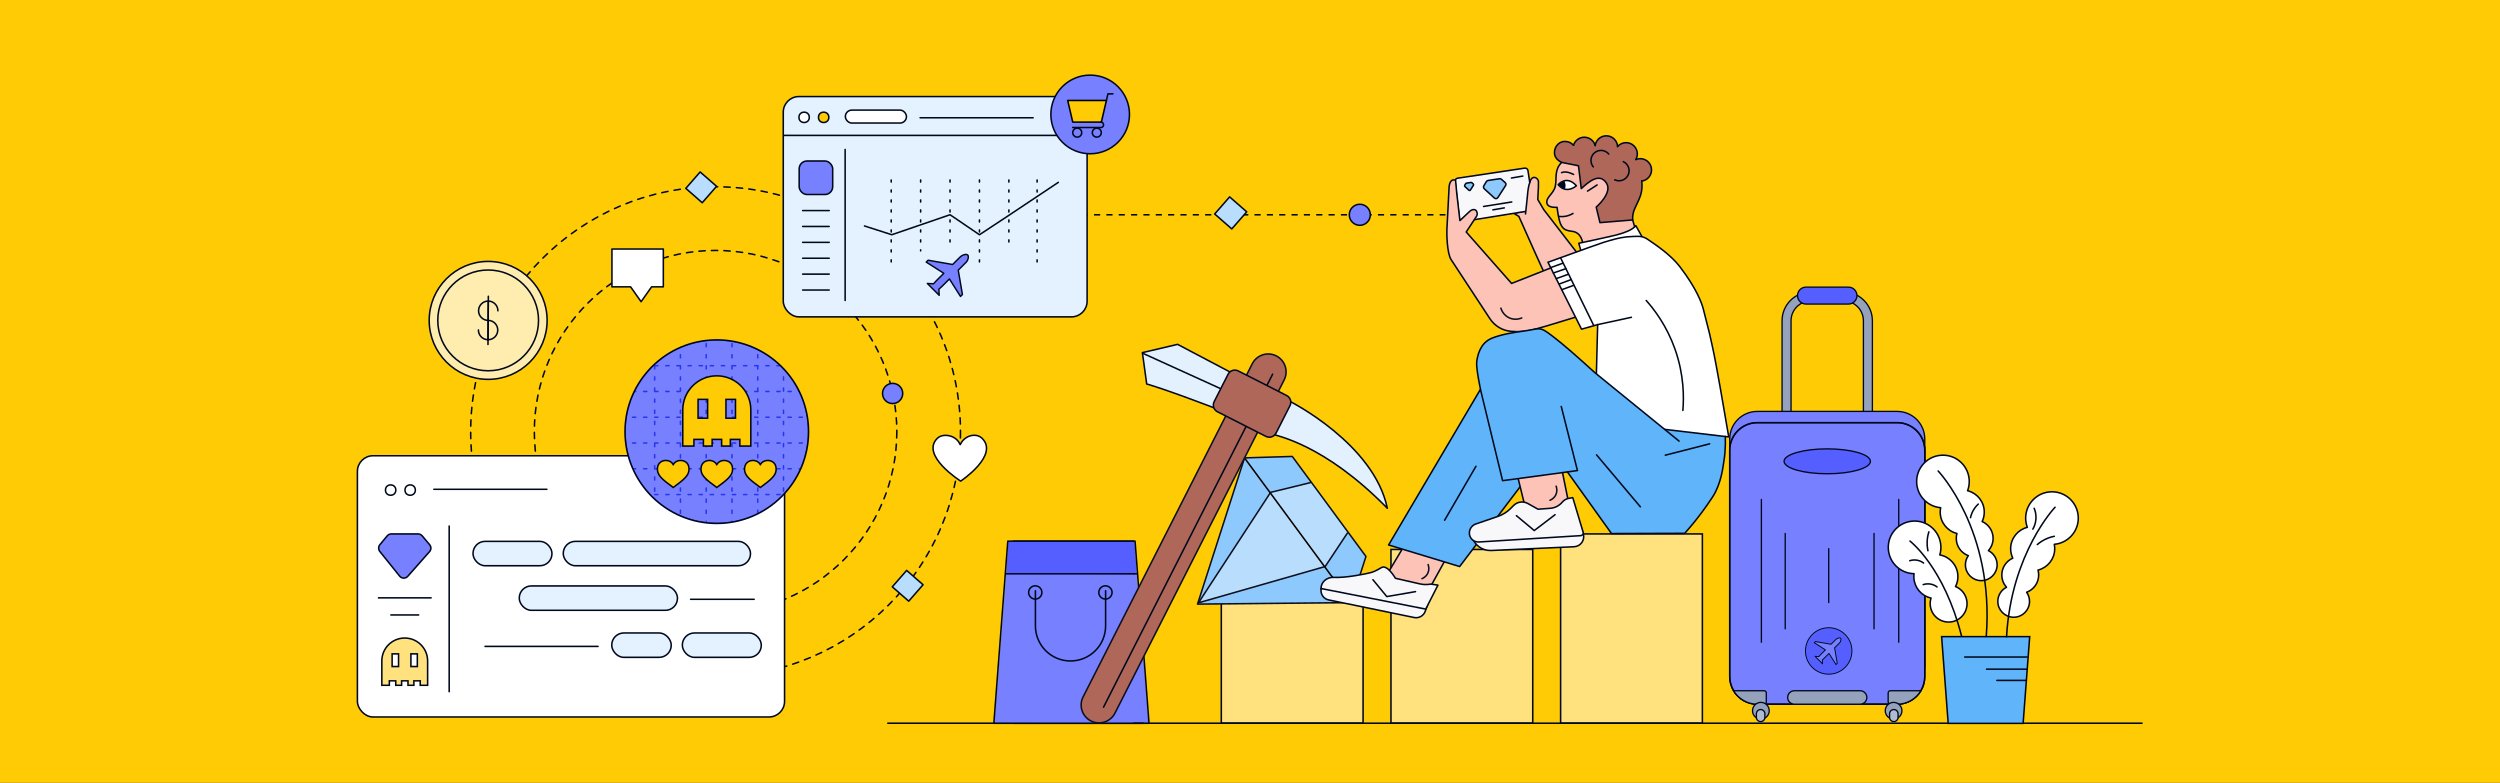 <?xml version="1.0" encoding="UTF-8"?>
<svg xmlns="http://www.w3.org/2000/svg" xmlns:xlink="http://www.w3.org/1999/xlink" id="Layer_1" viewBox="0 0 1600 501">
  <rect x="0" y="0" width="1600" height="501" fill="#333333" stroke="none"/>
  <defs>
    <style>.cls-1,.cls-2,.cls-3,.cls-4,.cls-5,.cls-6,.cls-7,.cls-8,.cls-9,.cls-10,.cls-11,.cls-12,.cls-13,.cls-14,.cls-15,.cls-16,.cls-17,.cls-18,.cls-19,.cls-20,.cls-21,.cls-22,.cls-23,.cls-24,.cls-25,.cls-26{stroke-linecap:round;}.cls-1,.cls-2,.cls-3,.cls-4,.cls-5,.cls-6,.cls-7,.cls-8,.cls-9,.cls-10,.cls-11,.cls-12,.cls-13,.cls-14,.cls-15,.cls-16,.cls-17,.cls-18,.cls-19,.cls-20,.cls-21,.cls-22,.cls-24,.cls-25,.cls-26{stroke-linejoin:round;}.cls-1,.cls-3,.cls-4,.cls-8,.cls-9,.cls-10,.cls-11,.cls-13,.cls-14,.cls-15,.cls-16,.cls-18,.cls-20,.cls-21,.cls-27,.cls-22,.cls-23,.cls-28,.cls-29,.cls-30,.cls-31,.cls-32,.cls-33,.cls-34,.cls-35,.cls-36,.cls-37,.cls-24,.cls-38,.cls-26{stroke:#00081c;}.cls-1,.cls-20,.cls-22,.cls-35,.cls-39,.cls-40{fill:#7780ff;}.cls-2{fill:#5fb5fb;stroke:#060000;}.cls-3,.cls-34,.cls-41{fill:#5fb4fa;}.cls-4,.cls-5{fill:#b9ddfc;}.cls-5,.cls-6,.cls-7,.cls-17{stroke:#0c0f1d;}.cls-6,.cls-32{fill:#8dc9fc;}.cls-7,.cls-31,.cls-42{fill:#af6759;}.cls-8{fill:#e2f1fd;}.cls-9,.cls-43{fill:#fcc3b6;}.cls-10{fill:#e5f4e9;}.cls-11,.cls-12,.cls-29,.cls-44{fill:#ffcb05;}.cls-12{stroke:#000;}.cls-13,.cls-45{fill:#fff;}.cls-14{fill:#ffecaf;}.cls-15,.cls-30{fill:#e3f2fe;}.cls-16{fill:#0045a8;}.cls-17,.cls-18,.cls-19,.cls-46,.cls-23,.cls-36,.cls-37,.cls-24,.cls-38,.cls-25,.cls-26{fill:none;}.cls-19{stroke:#00091c;}.cls-20,.cls-27{stroke-width:.61px;}.cls-47{clip-path:url(#clippath);}.cls-46,.cls-41,.cls-40,.cls-48,.cls-49,.cls-42,.cls-50,.cls-51,.cls-52,.cls-44,.cls-45,.cls-43,.cls-53,.cls-54{stroke-width:0px;}.cls-21{fill:#f8f8fa;}.cls-27,.cls-23,.cls-28,.cls-29,.cls-30,.cls-31,.cls-32,.cls-33,.cls-34,.cls-35,.cls-39,.cls-36,.cls-37,.cls-38{stroke-miterlimit:10;}.cls-27,.cls-48{fill:#555fff;}.cls-22{stroke-width:.95px;}.cls-23,.cls-37{stroke-width:.86px;}.cls-55{clip-path:url(#clippath-1);}.cls-28{fill:#ffe17d;}.cls-33{fill:#9f1cba;}.cls-39,.cls-25{stroke:#2a35ee;}.cls-24{stroke-dasharray:0 0 4 4;}.cls-38{stroke-dasharray:0 0 3.95 3.95;}.cls-25{stroke-dasharray:0 0 2 5.11;}.cls-26{stroke-dasharray:0 0 1.28 5.11;}.cls-49{fill:#95a2bc;}.cls-50{fill:#b1bcd3;}.cls-51{fill:#ff760d;}.cls-52{fill:#ff9000;}.cls-53{fill:#f5f5f5;}.cls-54{fill:#00091c;}</style>
    <clipPath id="clippath">
      <path class="cls-46" d="M1115.96-349.83c0,27.75-12.14,52.65-31.39,69.7-.02.02-.03.04-.04.04-3.78,3.36-7.84,6.39-12.13,9.1-6.35,3.99-13.22,7.25-20.49,9.63-9.14,3-18.89,4.62-29.03,4.62s-20.81-1.77-30.3-5.05c-.08-.02-.15-.04-.23-.08-.75-.25-1.5-.52-2.24-.81-8.87-3.33-17.09-7.98-24.43-13.71-21.84-17.03-35.88-43.59-35.88-73.43,0-51.41,41.67-93.09,93.08-93.09s93.08,41.68,93.08,93.09Z"></path>
    </clipPath>
    <clipPath id="clippath-1">
      <circle class="cls-46" cx="458.74" cy="276.26" r="58.74"></circle>
    </clipPath>
  </defs>
  <g class="cls-47">
    <path class="cls-51" d="M1058.56-11.02l-29.53.37.18,23.33h66.18s-.47-1.39-.47-1.39l-15.27-7.03-11.85-6.66-5.18-3.98-4.07-4.63Z"></path>
    <path class="cls-52" d="M1095.8,12.62l2.36,2.36,1.43,2.63.27,4.59-71.14-.28.27-9.04,66.81-.27Z"></path>
    <path class="cls-18" d="M1028.86-10.62V22.21s71.32,0,71.32,0c0,0,.87-5.15-4.11-9.86-2.1-1.99-5.74-3.59-10.12-5.29-14.48-5.66-25.53-14.28-27.33-17.96"></path>
    <path class="cls-18" d="M1096.15,12.73h-67.34"></path>
    <path class="cls-18" d="M1075.09,12.66l.08-10.48"></path>
    <path class="cls-18" d="M1044.82,12.66l-15.72-14.87"></path>
    <path class="cls-18" d="M1069.7-1.06l-4.39,6.62"></path>
    <path class="cls-18" d="M1064.31-4.83l-4.7,6.47"></path>
    <rect class="cls-46" x="948.97" y="-415.9" width="151.8" height="438.11"></rect>
  </g>
  <rect class="cls-44" x="-4.58" y="-4.42" width="1609.16" height="509.85"></rect>
  <line class="cls-33" x1="567.82" y1="462.86" x2="1371.26" y2="462.86"></line>
  <rect class="cls-28" x="998.79" y="341.71" width="90.73" height="120.98"></rect>
  <rect class="cls-28" x="890.22" y="351.65" width="90.73" height="111.04"></rect>
  <rect class="cls-28" x="781.64" y="385.45" width="90.73" height="77.24"></rect>
  <path class="cls-6" d="M864.69,385.68l-98.27.95,30.07-93.58,30.58-.92,47.14,64.01-9.52,29.54Z"></path>
  <path class="cls-5" d="M838.6,308.89l-25.41,6.21-46.18,70.7,81.12-23.24,14.17-21.35"></path>
  <path class="cls-2" d="M797.03,293.81l67.34,91.41"></path>
  <path class="cls-9" d="M977.91,128.15l.78-9.14c.81-8.55,6.15-5.12,5.9-2.6v3.24l-.41,8.03,3.85,6.53,30.82,39.96-20.31,16.58-8.89-13.65c-1.68-2.54-13.35-29.33-17.6-38.64l-3.64-2.16c2.43-.1,1.96-.1,7.64-1.27l1.87-6.89Z"></path>
  <path class="cls-21" d="M979.83,134.73l-43.67,7.06c-1.03.15-1.99-.55-2.14-1.58l-2.73-24.03c-.15-1.03.55-1.99,1.58-2.14l42.89-6.43c1.03-.15,1.99.55,2.14,1.58l3.51,23.4c.15,1.03-.55,1.99-1.58,2.14Z"></path>
  <path class="cls-21" d="M845.46,376.65l-.02,1.23c-.04,2.93,2,5.47,4.87,6.06l54.77,11.27c3.02.62,6.04-1.08,7.07-3.99l2.19-6.19-48-10.21-20.88,1.82Z"></path>
  <polygon class="cls-9" points="913.86 323.84 887.23 368.47 913.05 379.99 939.09 332.79 913.86 323.84"></polygon>
  <polygon class="cls-3" points="888.7 348.78 950.43 244.18 990.57 288.21 934.17 362.59 888.7 348.78"></polygon>
  <path class="cls-21" d="M845.46,376.65h0c-.03-4.13,3.69-7.37,8.18-7.13,7.84.42,20.6-2.25,23.71-3.06,1.93-.5,4.44-1.81,6.79-3.22,3.69-2.23,8.93,6.86,8.93,6.86l15.56,3.57c2.32.53,4.73.58,7.07.15l4.58.66-7.82,15.35-67-13.18Z"></path>
  <path class="cls-9" d="M934.35,141.16l6-5.65c1.78-1.73,4.19-2.08,4.92.3h0c.27.89.16,1.86-.31,2.66l-6.58,10,29.03,32.92,33.71-13.33,19.3,31.25-30.8,9.36c-8.16,2.2-12.85,4.24-22.68,3.37-5.47-.48-10.4-3.49-13.41-8.08l-24.79-37.75c-2.64-4.03-3.02-16.74-2.61-21.54l1.3-25.06c.24-2.81,1.47-5.27,4.12-4.28h0s.78,8.43.78,8.43l2.02,17.4Z"></path>
  <path class="cls-41" d="M965.15,307.16l38.16-5.32c2.58-.35,5.22-3.05,4.18-5.43l-.8-1.84c-.37-.85-1.03-1.54-1.86-1.95h0c-3.67-1.8-7.03,2.17-4.61,5.47l30.08,41.94c.72.99,1,1.45,2.23,1.47,10.91.19,11.13-.16,21.21-.16l9.64-.03c5.14,0,7.45.55,10.43.19,1.78-.21,4.37.38,4.82-.19l6.27-8.46c.06-.08,5.32-7.1,5.39-7.18,2.69-3.11,4.66-5.4,6.53-8.98,2.5-4.79,3.1-6.69,4.9-12.57.31-1,1.31-7.02,1.11-4.59l.85-5.69c.01-.18-.04-3.41,0-3.59,1.99-9.5-1.03-28.92-3.72-38.56-.11-.41-.3-.79-.54-1.14l-5.28-7.71c-.6-.88-1.53-1.47-2.58-1.65l-45.79-7.72c-2.18-.37-4.24,1.14-4.53,3.34l-1.39,10.31c-.41,3.06-4.04,4.46-6.4,2.48l-20.76-17.43c-.06-.05-.13-.11-.18-.17-1.54-1.47-21.43-22.86-30.09-21.41-9.41,1.57-15.48,1.57-23.91,4.51-8.7,3.04-11.99,25.02-10.85,34.66.02.17.05.33.09.5l13.08,53.94c.47,1.95,2.34,3.23,4.33,2.96Z"></path>
  <line class="cls-16" x1="1038.89" y1="254.18" x2="1060.06" y2="269.64"></line>
  <g id="working-laptop-coding-man-sit-desk">
    <path class="cls-42" d="M1002.16,106.4c-1.79-.94-6.8-5.06-7.3-7.18-.9-3.87,1.88-8.46,5.86-8.66,4.46-.23,5.32,2.2,6.34,2.42l.03-.11c.34-1.09.95-2.12,1.83-2.98,2.84-2.79,7.4-2.75,10.19.08.91.93,1.52,2.04,1.83,3.22l-.03-.1c.29-2,1.41-3.86,3.24-5.04,3.35-2.15,7.81-1.18,9.95,2.17.7,1.09,1.07,2.31,1.13,3.52v.04c1.32-1.52,3.27-2.49,5.45-2.49,3.98,0,7.2,3.23,7.2,7.2,0,1.3-.34,2.52-.95,3.58l.04.02c.86-.37,1.81-.57,2.8-.57,3.98,0,7.2,3.23,7.2,7.2,0,3.65-2.71,6.66-6.22,7.14l-.04.06c.34,2.52.14,4.89-.18,6.72-.3,1.7-.83,3.35-1.56,4.92l-2.74,5.92c-1.05,2.27-1.51,4.77-1.33,7.27l-20.94,1.72-15.08-21.15-6.74-14.94h0Z"></path>
    <path class="cls-43" d="M1047.15,148.58l-2.24-7.81-20.94,1.72-2.39-9.94s10.58-9.05,6.6-15.3c-4.59-7.2-11.84-.47-16.16,3.44l-1.8-14.61-10.76-2.14c-5.21,7.01-2.6,9.27-3.62,14.44-1.02,5.17-7.11,8.11-5.66,12.11.98,2.69,6.33,2.19,6.33,2.19,1.68,13.84,3.6,14.55,9.43,15.29,5.83.74,6.91,7.37,6.91,7.37"></path>
    <path class="cls-19" d="M1006.69,136.62c-1.76,1.08-4.76,2.35-8.8,1.91"></path>
    <path class="cls-19" d="M1047.15,148.58l-2.24-7.81-20.94,1.72-2.39-9.94s10.58-9.05,6.6-15.3c-4.59-7.2-11.84-.47-16.16,3.44l-1.8-14.61-10.76-2.14c-4.87,4.91-3.02,9.95-4.04,15.12-1.02,5.17-6.7,7.43-5.24,11.44.98,2.69,6.33,2.19,6.33,2.19,1.68,13.84,4.01,14.65,9.84,15.39,5.83.74,6.5,7.26,6.5,7.26"></path>
    <line class="cls-19" x1="1022.13" y1="118.37" x2="1016.04" y2="122.29"></line>
    <path class="cls-19" d="M1044.91,140.77c-.17-2.5.28-5,1.33-7.27l2.74-5.92c.73-1.57,1.26-3.22,1.56-4.92.32-1.82.52-4.2.18-6.72"></path>
    <path class="cls-19" d="M1050.76,115.88c3.51-.48,6.22-3.49,6.22-7.14,0-3.98-3.23-7.2-7.2-7.2-.99,0-1.94.2-2.8.57"></path>
    <path class="cls-19" d="M1033.44,115.08c3.21,1.52,7.04.15,8.56-3.06,1.52-3.21.15-7.04-3.06-8.56"></path>
    <path class="cls-19" d="M1029.58,98.58c-2.27-2.73-6.33-3.1-9.05-.83-2.73,2.27-3.1,6.33-.83,9.05"></path>
    <path class="cls-19" d="M1046.94,102.08c.6-1.05.95-2.28.95-3.58,0-3.98-3.23-7.2-7.2-7.2-2.18,0-4.13.96-5.45,2.49"></path>
    <path class="cls-19" d="M1035.23,93.75c-.06-1.21-.43-2.43-1.13-3.52-2.15-3.35-6.61-4.32-9.95-2.17-1.83,1.17-2.95,3.04-3.24,5.04"></path>
    <path class="cls-19" d="M1020.93,93.2c-.31-1.18-.92-2.29-1.83-3.22-2.79-2.84-7.35-2.88-10.19-.08-.87.86-1.48,1.88-1.83,2.98"></path>
    <path class="cls-19" d="M1007.06,92.98c-.28-.12-1.93-2.61-5.98-2.44-3.97.17-7.17,4.53-5.96,8.91.58,2.1,2.47,3.55,4.26,4.49"></path>
    <path class="cls-45" d="M997.23,118.28s5.13-6.34,11.38.66c0,0-6.06,5.64-11.38-.66"></path>
    <path class="cls-19" d="M997.24,118.21s5.25-6.49,11.64.67c0,0-6.21,5.77-11.64-.67Z"></path>
    <path class="cls-54" d="M1001.24,115.8s1.51,2.98.15,5.28l-1.88-.93-2.27-1.86,1.57-1.39,2.43-1.09h0Z"></path>
    <path class="cls-19" d="M1007.06,111.63s-4.67-2.57-7.65-1.13"></path>
  </g>
  <path class="cls-13" d="M1017.53,181.28l-7.1-25.59,9.16-1.95c9.42-2.33,22.38-3.94,27.1-9.02l.26-.28,16.75,30.04-46.17,6.8Z"></path>
  <path class="cls-13" d="M990.69,167.85l25.51-9.21,10.04-3.51c6.33-1.94,9.75-2.93,14.89-3.53,1.31-.15,2.63-.23,3.95-.26l3.03-.07c2.19-.1,4.36.51,6.18,1.74,5.05,3.45,14.93,9.97,20.8,17.65,10.64,13.91,14.1,23.32,15.09,27.38l4,15.78c2.59,11.8,2.59,10.93,6.91,35.11l5.3,30.7-85.49-10.06,1.6-61.81-10.33,2.9-21.46-42.81Z"></path>
  <line class="cls-11" x1="1022.44" y1="207.76" x2="1044.09" y2="203.07"></line>
  <line class="cls-16" x1="990.57" y1="245.47" x2="1003" y2="285.77"></line>
  <polygon class="cls-41" points="1019.63 238.28 1066.83 276.26 1055.6 282.88 1006.69 275.11 1019.63 238.28"></polygon>
  <line class="cls-16" x1="1065.81" y1="291.31" x2="1094.16" y2="284.04"></line>
  <polygon class="cls-9" points="967.97 291.29 976.52 326.28 1005.25 328.35 996.61 285.62 967.97 291.29"></polygon>
  <path class="cls-3" d="M1074.6,282.31l-53.97-43.88s-14.76-13.49-21.43-18.85c-14.68-11.8-11.77-9.4-23.26-7.8-7.06.98-14.74,2.11-21.05,4.64-7.6,3.05-9.21,10.93-9.78,14.96-.58,4.03,2.58,18.63,2.58,18.63l13.97,57.62,47.91-6.47-10.36-41.01"></path>
  <path class="cls-18" d="M1104.16,279.31s.49,8.16-.93,16.23c-.45,2.55-1.47,13.81-7.23,22.61-9.43,14.4-18.65,24.08-17.79,23.17l-46.84.16-28.14-39.33"></path>
  <path class="cls-21" d="M941.71,342.11l.28,1.08c1.46,5.58,6.62,9.39,12.38,9.13l53.06-2.41c4.24-.19,7.13-4.36,5.84-8.4l-1.14-3.57-70.42,4.17Z"></path>
  <path class="cls-21" d="M940.4,340.81h0c.15-2.5,1.79-4.67,4.16-5.48l14.09-4.82c3.15-1.08,5.99-2.87,8.32-5.25l1.64-1.67c2.42-2.48,6.21-3.02,9.23-1.33l6.5,3.64,7.81-.58c3.01-.22,5.79-1.66,7.72-3.97h0c1.04-1.25,2.49-2.1,4.09-2.39l2.62-.48,6.61,22.1c.32,1.07-.44,2.16-1.56,2.23l-65.2,4.06c-3.42.18-6.23-2.64-6.03-6.06Z"></path>
  <line class="cls-18" x1="944.6" y1="298.44" x2="924.56" y2="332.93"></line>
  <line class="cls-18" x1="1021.81" y1="291.15" x2="1049.81" y2="324.35"></line>
  <line class="cls-18" x1="998.9" y1="165.25" x2="1019.95" y2="208.25"></line>
  <line class="cls-18" x1="992.37" y1="171.28" x2="1000.08" y2="168.51"></line>
  <line class="cls-18" x1="994.14" y1="174.73" x2="1002.16" y2="171.94"></line>
  <line class="cls-18" x1="996.04" y1="178.3" x2="1003.71" y2="175.53"></line>
  <line class="cls-18" x1="998.02" y1="181.72" x2="1005.51" y2="178.95"></line>
  <line class="cls-18" x1="999.55" y1="185.4" x2="1007.14" y2="182.63"></line>
  <polyline class="cls-18" points="970.51 330.04 981.92 339.55 995.23 329.41"></polyline>
  <polyline class="cls-18" points="878.68 371.03 887.55 381.81 905.93 378.64"></polyline>
  <path class="cls-18" d="M1053.59,192.32c5.27,5.92,13.13,16.25,18.38,31.05,5.89,16.61,5.76,31.09,5.07,39.29"></path>
  <path class="cls-43" d="M976.33,138.07l2.2-19c.25-2.07,1.9-3.7,3.97-3.93h0s2.06,22.34,2.06,22.34l-8.23.59Z"></path>
  <path class="cls-18" d="M979.27,116.22l-.78,2.38c-.82,3.78-.69,4.97-1.18,9.18l-.98,9.11"></path>
  <path class="cls-32" d="M951.29,116.19l-1.64,2.73c-.36.61-.24,1.4.27,1.88l6.47,5.93c.67.63,1.78.48,2.25-.3l4.93-7.66c.4-.62.29-1.45-.27-1.92l-2.4-2.11c-.34-.28-.78-.42-1.22-.35l-7.35,1.12c-.41.06-.78.32-1.02.69"></path>
  <line class="cls-18" x1="949.51" y1="132.14" x2="967.51" y2="129.25"></line>
  <path class="cls-17" d="M992.01,320.16c.58-.24,2.41-1.08,3.53-3.14,1.49-2.74.55-5.45.39-5.88"></path>
  <path class="cls-17" d="M960.57,197.23c.16.55,1.38,4.47,5.49,6.27,3.82,1.67,7.27.25,7.84,0"></path>
  <path class="cls-17" d="M910.08,370.34c.58-.24,2.41-1.08,3.53-3.14,1.49-2.74.55-5.45.39-5.88"></path>
  <line class="cls-18" x1="967.33" y1="113.94" x2="974.6" y2="112.68"></line>
  <line class="cls-18" x1="955.46" y1="134.31" x2="962.73" y2="133.05"></line>
  <path class="cls-32" d="M938.06,117.5l-.66,1.1c-.15.25-.1.57.11.76l2.61,2.4c.27.25.72.19.91-.12l1.99-3.1c.16-.25.12-.59-.11-.78l-.97-.85c-.14-.12-.31-.17-.49-.14l-2.97.45c-.16.02-.32.13-.41.28"></path>
  <line class="cls-38" x1="684.37" y1="137.46" x2="925.1" y2="137.46"></line>
  <rect class="cls-4" x="780.36" y="129.02" width="14.53" height="14.53" transform="translate(284.36 -484.73) rotate(41.16)"></rect>
  <circle class="cls-1" cx="870.28" cy="137.46" r="6.73"></circle>
  <circle class="cls-24" cx="457.97" cy="276.27" r="116"></circle>
  <circle class="cls-24" cx="457.97" cy="276.27" r="156.74"></circle>
  <rect class="cls-15" x="501.29" y="61.8" width="194.46" height="140.99" rx="10" ry="10"></rect>
  <circle class="cls-13" cx="514.64" cy="75.1" r="3.31"></circle>
  <circle class="cls-11" cx="527.14" cy="75.1" r="3.31"></circle>
  <line class="cls-18" x1="501.89" y1="86.66" x2="695.17" y2="86.66"></line>
  <line class="cls-18" x1="540.89" y1="95.69" x2="540.89" y2="192.28"></line>
  <line class="cls-18" x1="513.72" y1="134.77" x2="530.67" y2="134.77"></line>
  <line class="cls-18" x1="513.72" y1="144.94" x2="530.67" y2="144.94"></line>
  <line class="cls-18" x1="513.72" y1="155.11" x2="530.67" y2="155.11"></line>
  <line class="cls-18" x1="513.72" y1="165.28" x2="530.67" y2="165.28"></line>
  <line class="cls-18" x1="513.72" y1="175.44" x2="530.67" y2="175.44"></line>
  <line class="cls-18" x1="513.72" y1="185.61" x2="530.67" y2="185.61"></line>
  <rect class="cls-13" x="541.03" y="70.47" width="39.1" height="8.28" rx="4.14" ry="4.14"></rect>
  <line class="cls-18" x1="588.89" y1="75.36" x2="661.19" y2="75.36"></line>
  <polyline class="cls-18" points="553.28 144.62 570.74 150.23 608.02 137.43 626.85 150.23 645.68 137.81 677.31 116.72"></polyline>
  <line class="cls-26" x1="570.37" y1="115.21" x2="570.37" y2="170.94"></line>
  <line class="cls-26" x1="589.2" y1="115.21" x2="589.2" y2="160.52"></line>
  <line class="cls-26" x1="608.02" y1="115.21" x2="608.02" y2="155.25"></line>
  <line class="cls-26" x1="626.85" y1="115.21" x2="626.85" y2="170.94"></line>
  <line class="cls-26" x1="645.68" y1="115.21" x2="645.68" y2="155.25"></line>
  <line class="cls-26" x1="663.75" y1="115.21" x2="663.75" y2="170.94"></line>
  <rect class="cls-35" x="511.47" y="103.04" width="21.45" height="21.45" rx="5" ry="5"></rect>
  <circle class="cls-35" cx="697.71" cy="73.24" r="25.16"></circle>
  <polygon class="cls-13" points="424.53 159.39 391.64 159.39 391.64 183.57 403.58 183.57 410.3 193.09 417.03 183.57 424.53 183.57 424.53 159.39"></polygon>
  <rect class="cls-4" x="441.77" y="112.93" width="13.96" height="13.96" transform="translate(189.83 -265.73) rotate(41.16)"></rect>
  <circle class="cls-1" cx="571.28" cy="251.81" r="6.46"></circle>
  <rect class="cls-4" x="573.9" y="367.93" width="13.96" height="13.96" transform="translate(390.33 -289.67) rotate(41.16)"></rect>
  <rect class="cls-13" x="228.74" y="291.68" width="273.38" height="167.19" rx="10" ry="10"></rect>
  <line class="cls-18" x1="310.44" y1="413.69" x2="382.74" y2="413.69"></line>
  <line class="cls-18" x1="441.99" y1="383.56" x2="482.63" y2="383.56"></line>
  <circle class="cls-13" cx="250.01" cy="313.65" r="3.31"></circle>
  <circle class="cls-13" cx="262.51" cy="313.65" r="3.31"></circle>
  <rect class="cls-30" x="302.73" y="346.47" width="50.53" height="15.6" rx="7.73" ry="7.73"></rect>
  <rect class="cls-30" x="391.52" y="405.1" width="38.07" height="15.6" rx="7.73" ry="7.73"></rect>
  <rect class="cls-30" x="436.7" y="405.1" width="50.53" height="15.6" rx="7.73" ry="7.73"></rect>
  <rect class="cls-30" x="332.33" y="375" width="101.26" height="15.6" rx="7.73" ry="7.73"></rect>
  <rect class="cls-30" x="360.48" y="346.47" width="119.84" height="15.6" rx="7.73" ry="7.73"></rect>
  <line class="cls-36" x1="287.48" y1="336.31" x2="287.48" y2="443.06"></line>
  <line class="cls-18" x1="277.68" y1="313.15" x2="349.98" y2="313.15"></line>
  <line class="cls-36" x1="276.28" y1="382.62" x2="241.83" y2="382.62"></line>
  <line class="cls-36" x1="249.8" y1="393.57" x2="268.3" y2="393.57"></line>
  <path class="cls-35" d="M247.82,342.94l-4.69,5.64c-1.04,1.26-1.04,3.11-.04,4.38l12.68,15.75c1.31,1.67,3.88,1.71,5.23.09l13.9-15.75c1.13-1.26,1.17-3.2.04-4.47l-4.74-5.64c-.68-.77-1.62-1.22-2.66-1.22h-17.15c-.95,0-1.9.45-2.57,1.22"></path>
  <path class="cls-28" d="M259.03,408.34c-8.1,0-14.66,6.56-14.66,14.66v15.6h4.81v-2.87h4.09v2.87h3.76v-2.87h4.08v2.87h3.76v-2.87h4.08v2.87h4.73v-15.6c0-8.1-6.56-14.66-14.66-14.66ZM255.07,426.59h-4.11v-8.11h4.11v8.11ZM267.09,426.59h-4.11v-8.11h4.11v8.11Z"></path>
  <g class="cls-55">
    <circle class="cls-39" cx="458.74" cy="276.26" r="58.74"></circle>
    <line class="cls-25" x1="369.28" y1="234.05" x2="551.16" y2="234.05"></line>
    <line class="cls-25" x1="369.28" y1="250.54" x2="551.16" y2="250.54"></line>
    <line class="cls-25" x1="369.28" y1="267.04" x2="551.16" y2="267.04"></line>
    <line class="cls-25" x1="369.28" y1="283.53" x2="551.16" y2="283.53"></line>
    <line class="cls-25" x1="369.28" y1="300.02" x2="551.16" y2="300.02"></line>
    <line class="cls-25" x1="369.28" y1="316.52" x2="551.16" y2="316.52"></line>
    <line class="cls-25" x1="501.45" y1="184.34" x2="501.45" y2="366.22"></line>
    <line class="cls-25" x1="484.96" y1="184.34" x2="484.96" y2="366.22"></line>
    <line class="cls-25" x1="468.47" y1="184.34" x2="468.47" y2="366.22"></line>
    <line class="cls-25" x1="451.97" y1="184.34" x2="451.97" y2="366.22"></line>
    <line class="cls-25" x1="435.48" y1="184.34" x2="435.48" y2="366.22"></line>
    <line class="cls-25" x1="418.99" y1="184.34" x2="418.99" y2="366.22"></line>
  </g>
  <circle class="cls-36" cx="458.74" cy="276.26" r="58.74"></circle>
  <path class="cls-29" d="M438.98,295.76c-2.1-1.62-6.19-1.63-8.12,1.49-1.93-3.12-6.02-3.12-8.12-1.49-1.88,1.45-2.19,3.8-1.93,5.51.52,3.37,3.24,5.75,10.05,10.71,6.81-4.96,9.53-7.34,10.05-10.71.26-1.71-.05-4.06-1.93-5.51Z"></path>
  <path class="cls-29" d="M466.86,295.76c-2.1-1.62-6.19-1.63-8.12,1.49-1.93-3.12-6.02-3.12-8.12-1.49-1.88,1.45-2.19,3.8-1.93,5.51.52,3.37,3.24,5.75,10.05,10.71,6.81-4.96,9.53-7.34,10.05-10.71.26-1.71-.05-4.06-1.93-5.51Z"></path>
  <path class="cls-29" d="M494.74,295.76c-2.1-1.62-6.19-1.63-8.12,1.49-1.93-3.12-6.02-3.12-8.12-1.49-1.88,1.45-2.19,3.8-1.93,5.51.52,3.37,3.24,5.75,10.05,10.71,6.81-4.96,9.53-7.34,10.05-10.71.26-1.71-.05-4.06-1.93-5.51Z"></path>
  <path class="cls-29" d="M458.74,240.53c-12.03,0-21.77,9.75-21.77,21.78v23.17h7.14v-4.27h6.07v4.27h5.59v-4.27h6.07v4.27h5.59v-4.27h6.07v4.27h7.02v-23.17c0-12.03-9.75-21.78-21.77-21.78ZM452.87,267.64h-6.1v-12.05h6.1v12.05ZM470.71,267.64h-6.1v-12.05h6.1v12.05Z"></path>
  <path class="cls-18" d="M692.31,84.88c0,1.59-1.29,2.87-2.87,2.87s-2.88-1.28-2.88-2.87,1.29-2.88,2.88-2.88,2.87,1.29,2.87,2.88Z"></path>
  <path class="cls-18" d="M704.83,84.88c0,1.59-1.29,2.87-2.87,2.87s-2.88-1.28-2.88-2.87,1.29-2.88,2.88-2.88,2.87,1.29,2.87,2.88Z"></path>
  <polygon class="cls-12" points="708.1 64.3 704.87 78.14 686.56 78.14 683.33 64.3 708.1 64.3"></polygon>
  <path class="cls-18" d="M704.55,78.14c.96,0,1.74.78,1.74,1.74,0,.48-.2.91-.51,1.22-.32.31-.75.51-1.23.51h-17.99"></path>
  <polyline class="cls-18" points="708.1 64.3 709.08 60.07 712.24 60.07"></polyline>
  <polygon class="cls-40" points="645.89 367.46 646.16 463.07 735.04 462.54 727.5 367.18 645.89 367.46"></polygon>
  <polygon class="cls-48" points="645.89 367.13 646.16 346.17 726.11 346.3 727.5 367.18 645.89 367.13"></polygon>
  <polyline class="cls-18" points="648.61 462.89 735.37 462.89 726.44 346.34 648.61 346.34"></polyline>
  <line class="cls-18" x1="727.51" y1="367.25" x2="649.19" y2="367.25"></line>
  <polygon class="cls-40" points="725.54 367.46 725.27 463.07 636.39 462.54 643.93 367.18 725.54 367.46"></polygon>
  <polygon class="cls-48" points="721.77 367.13 725.27 346.17 645.33 346.3 643.93 367.18 721.77 367.13"></polygon>
  <polyline class="cls-18" points="731.75 462.89 636.06 462.89 644.99 346.34 725.5 346.34"></polyline>
  <line class="cls-18" x1="643.92" y1="367.25" x2="725.82" y2="367.25"></line>
  <path class="cls-18" d="M707.59,378.1v22.46c0,12.4-10.05,22.46-22.46,22.46s-22.46-10.05-22.46-22.46v-22.46"></path>
  <circle class="cls-18" cx="662.57" cy="379.17" r="4.24"></circle>
  <circle class="cls-18" cx="707.48" cy="379.17" r="4.24"></circle>
  <circle class="cls-14" cx="312.42" cy="205.05" r="37.74"></circle>
  <circle class="cls-14" cx="312.42" cy="205.05" r="32.24"></circle>
  <path class="cls-18" d="M306.19,211.19c-.03,3.42,2.72,6.21,6.14,6.23s6.21-2.72,6.23-6.14c.03-3.42-2.72-6.21-6.14-6.23s-6.17-2.82-6.14-6.23c.03-3.42,2.82-6.17,6.23-6.14,3.42.03,6.17,2.82,6.14,6.23"></path>
  <line class="cls-18" x1="312.33" y1="217.42" x2="312.54" y2="189.62"></line>
  <line class="cls-18" x1="312.31" y1="220.47" x2="312.51" y2="192.92"></line>
  <path class="cls-13" d="M614.87,307.89s24.76-16.51,13.63-27.41c-2.74-2.69-7.39-2.37-10.53-.09-1.28.91-2.51,2.19-3.37,4.1l-.09.05c-.82-1.92-2.05-3.19-3.37-4.1-3.15-2.23-8.48-2.64-11.22.05-11.13,10.95,14.87,27.4,14.87,27.4"></path>
  <path class="cls-7" d="M713.58,456.39c-2.86,5.63-9.75,7.88-15.38,5.02h0c-5.63-2.86-7.88-9.75-5.02-15.38l108.28-213.23c2.86-5.63,9.75-7.88,15.38-5.02h0c5.63,2.86,7.88,9.74,5.02,15.38l-108.28,213.23Z"></path>
  <line class="cls-10" x1="706.26" y1="452.59" x2="814.47" y2="239.5"></line>
  <path class="cls-8" d="M825.87,257.06l-11.56,20.7c2.01,1.2,32.65,5.77,73.58,47.52-8.54-41.22-62.02-68.22-62.02-68.22Z"></path>
  <path class="cls-8" d="M790.87,240.02l-37.2-19.63-22.54,5.29,2.76,20.08c1.85.52,12.08,3.4,43.81,15.51l13.18-21.26Z"></path>
  <path class="cls-31" d="M816.66,277.18c-1.2,2.37-4.1,3.31-6.46,2.11l-31.03-15.76c-2.37-1.2-3.31-4.1-2.11-6.46l8.93-17.57c1.2-2.37,4.09-3.31,6.46-2.11l31.03,15.76c2.37,1.2,3.31,4.1,2.11,6.47l-8.92,17.57Z"></path>
  <line class="cls-15" x1="780.92" y1="248.62" x2="731.33" y2="226.08"></line>
  <path class="cls-49" d="M1146.27,294.29v-89.02c0-6.98,5.68-12.65,12.65-12.65h21.01c6.98,0,12.65,5.68,12.65,12.65v93.31c1.92.06,3.83.11,5.75.15v-93.47c0-10.15-8.25-18.4-18.4-18.4h-21.01c-10.15,0-18.4,8.26-18.4,18.4v88.45c1.92.18,3.84.36,5.75.57"></path>
  <path class="cls-37" d="M1146.27,294.29v-89.02c0-6.98,5.68-12.65,12.65-12.65h21.01c6.98,0,12.65,5.68,12.65,12.65v93.31c1.92.06,3.83.11,5.75.15v-93.47c0-10.15-8.25-18.4-18.4-18.4h-21.01c-10.15,0-18.4,8.26-18.4,18.4v88.45c1.92.18,3.84.36,5.75.57Z"></path>
  <path class="cls-40" d="M1214.21,443.5h-89.56c-9.7,0-17.64-7.94-17.64-17.64v-144.91c0-9.7,7.94-17.64,17.64-17.64h89.56c9.7,0,17.64,7.94,17.64,17.64v144.91c0,9.7-7.94,17.64-17.64,17.64"></path>
  <path class="cls-37" d="M1124.66,263.31h89.56c9.74,0,17.64,7.9,17.64,17.64v144.91c0,9.74-7.91,17.64-17.64,17.64h-89.56c-9.74,0-17.64-7.91-17.64-17.64v-144.91c0-9.74,7.91-17.64,17.64-17.64Z"></path>
  <path class="cls-35" d="M1231.86,288.14v144.91c0,3.28-.91,6.37-2.49,9.01-3.1,5.16-8.74,8.63-15.15,8.63h-89.57c-6.41,0-12.05-3.47-15.15-8.63-1.58-2.64-2.49-5.74-2.49-9.01v-144.91c0-9.7,7.95-17.64,17.64-17.64h89.57c9.69,0,17.64,7.94,17.64,17.64"></path>
  <path class="cls-37" d="M1231.86,288.14v144.91c0,3.28-.91,6.37-2.49,9.01-3.1,5.16-8.74,8.63-15.15,8.63h-89.57c-6.41,0-12.05-3.47-15.15-8.63-1.58-2.64-2.49-5.74-2.49-9.01v-144.91c0-9.7,7.95-17.64,17.64-17.64h89.57c9.69,0,17.64,7.94,17.64,17.64Z"></path>
  <path class="cls-49" d="M1190.46,450.69h-42.05c-2.37,0-4.31-1.94-4.31-4.31s1.94-4.31,4.31-4.31h42.05c2.37,0,4.31,1.94,4.31,4.31s-1.94,4.31-4.31,4.31"></path>
  <path class="cls-37" d="M1190.46,450.69h-42.05c-2.37,0-4.31-1.94-4.31-4.31s1.94-4.31,4.31-4.31h42.05c2.37,0,4.31,1.94,4.31,4.31s-1.94,4.31-4.31,4.31Z"></path>
  <path class="cls-49" d="M1130.44,443.5v5.75c0,.79-.66,1.44-1.44,1.44h-4.36c-6.41,0-12.05-3.46-15.15-8.63h19.51c.78,0,1.44.65,1.44,1.44"></path>
  <path class="cls-37" d="M1130.44,443.5v5.75c0,.79-.66,1.44-1.44,1.44h-4.36c-6.41,0-12.05-3.46-15.15-8.63h19.51c.78,0,1.44.65,1.44,1.44Z"></path>
  <path class="cls-49" d="M1229.37,442.06c-3.1,5.16-8.74,8.63-15.15,8.63h-4.36c-.78,0-1.44-.65-1.44-1.44v-5.75c0-.79.66-1.44,1.44-1.44h19.51Z"></path>
  <path class="cls-37" d="M1229.37,442.06c-3.1,5.16-8.74,8.63-15.15,8.63h-4.36c-.78,0-1.44-.65-1.44-1.44v-5.75c0-.79.66-1.44,1.44-1.44h19.51Z"></path>
  <path class="cls-49" d="M1132.3,454.87c0,2.95-2.39,5.34-5.34,5.34s-5.34-2.39-5.34-5.34,2.39-5.34,5.34-5.34,5.34,2.39,5.34,5.34"></path>
  <circle class="cls-37" cx="1126.96" cy="454.87" r="5.34"></circle>
  <path class="cls-49" d="M1217.24,454.87c0,2.95-2.39,5.34-5.34,5.34s-5.34-2.39-5.34-5.34,2.39-5.34,5.34-5.34,5.34,2.39,5.34,5.34"></path>
  <circle class="cls-37" cx="1211.9" cy="454.87" r="5.34"></circle>
  <path class="cls-50" d="M1126.81,461.83h0c-1.49,0-2.72-1.22-2.72-2.71v-2.3c0-1.49,1.22-2.71,2.72-2.71s2.71,1.22,2.71,2.71v2.3c0,1.49-1.22,2.71-2.71,2.71"></path>
  <path class="cls-37" d="M1126.81,461.83h0c-1.49,0-2.72-1.22-2.72-2.71v-2.3c0-1.49,1.22-2.71,2.72-2.71s2.71,1.22,2.71,2.71v2.3c0,1.49-1.22,2.71-2.71,2.71Z"></path>
  <path class="cls-50" d="M1212.05,461.83h0c-1.49,0-2.72-1.22-2.72-2.71v-2.3c0-1.49,1.22-2.71,2.72-2.71s2.71,1.22,2.71,2.71v2.3c0,1.49-1.22,2.71-2.71,2.71"></path>
  <path class="cls-37" d="M1212.05,461.83h0c-1.49,0-2.72-1.22-2.72-2.71v-2.3c0-1.49,1.22-2.71,2.72-2.71s2.71,1.22,2.71,2.71v2.3c0,1.49-1.22,2.71-2.71,2.71Z"></path>
  <path class="cls-40" d="M1212.01,433.92h0c-2.61,0-4.75-2.14-4.75-4.75v-137.15c0-2.61,2.14-4.75,4.75-4.75s4.75,2.14,4.75,4.75v137.15c0,2.61-2.14,4.75-4.75,4.75"></path>
  <path class="cls-48" d="M1183.03,194.6h-27.2c-2.98,0-5.42-2.44-5.42-5.42s2.44-5.42,5.42-5.42h27.2c2.98,0,5.42,2.44,5.42,5.42s-2.44,5.42-5.42,5.42"></path>
  <path class="cls-37" d="M1183.03,194.6h-27.2c-2.98,0-5.42-2.44-5.42-5.42s2.44-5.42,5.42-5.42h27.2c2.98,0,5.42,2.44,5.42,5.42s-2.44,5.42-5.42,5.42Z"></path>
  <path class="cls-48" d="M1197.06,295.24c0,4.4-12.37,7.97-27.63,7.97s-27.63-3.57-27.63-7.97,12.37-7.97,27.63-7.97,27.63,3.57,27.63,7.97"></path>
  <ellipse class="cls-37" cx="1169.43" cy="295.24" rx="27.63" ry="7.97"></ellipse>
  <line class="cls-23" x1="1199.38" y1="341.43" x2="1199.38" y2="402.44"></line>
  <line class="cls-23" x1="1142.54" y1="341.43" x2="1142.54" y2="402.44"></line>
  <line class="cls-23" x1="1170.37" y1="351.15" x2="1170.37" y2="385.61"></line>
  <line class="cls-23" x1="1127.29" y1="319.65" x2="1127.29" y2="411.02"></line>
  <line class="cls-23" x1="1215.19" y1="319.65" x2="1215.19" y2="411.02"></line>
  <circle class="cls-27" cx="1170.37" cy="416.61" r="14.87"></circle>
  <path class="cls-20" d="M1166.48,422.19c.34-.29.71-.63,1.12-1.04l2.96-2.95,4.5,7.11.78-.78-1.7-9.91s3.16-3.15,3.17-3.16c.52-.52.85-1.29.92-2.02.02-.2.01-.38-.03-.54,0-.04-.02-.08-.03-.12-.02-.05-.05-.11-.07-.15-.03-.05-.06-.09-.1-.13-.63-.63-2.33.04-2.97.67l-3.17,3.16-9.96-1.74-.76.76,7.13,4.56-2.96,2.95c-.49.49-.89.92-1.21,1.32l-2.49-.13s0-.01,0-.02h-.01s4.8,4.81,4.8,4.81l-.12-2.49s0,0,0,0c.07-.05.13-.11.2-.17Z"></path>
  <path class="cls-22" d="M601.21,184.8c.54-.46,1.12-1,1.76-1.63l4.66-4.64,7.09,11.19,1.23-1.23-2.67-15.6s4.97-4.95,4.99-4.98c.81-.81,1.34-2.04,1.45-3.18.03-.31.02-.6-.04-.86-.02-.06-.03-.13-.06-.18-.03-.09-.07-.17-.12-.24-.05-.07-.1-.14-.16-.21-.99-1-3.67.07-4.67,1.06l-4.99,4.98-15.68-2.74-1.2,1.2,11.23,7.17-4.66,4.64c-.77.77-1.4,1.46-1.9,2.08l-3.93-.2s0-.02-.01-.03l-.02.02,7.56,7.56-.19-3.92s0,0,0,0c.1-.08.21-.17.32-.26Z"></path>
  <polygon class="cls-53" points="1242.63 407.44 1299.01 407.44 1294.8 462.79 1246.84 462.79 1242.63 407.44"></polygon>
  <path class="cls-53" d="M1251.54,375.39c1.11-2.18,1.66-4.68,1.49-7.3-.44-6.59-5.34-11.82-11.56-12.94.56-1.88.81-3.88.67-5.95-.62-9.28-8.64-16.31-17.92-15.69-9.28.62-16.31,8.64-15.69,17.92.58,8.79,7.81,15.55,16.45,15.72-.12.91-.16,1.86-.09,2.81.42,6.38,5.03,11.49,10.97,12.82-.43,1.36-.62,2.81-.52,4.32.43,6.5,6.05,11.42,12.55,10.99,6.5-.43,11.42-6.05,10.99-12.55-.31-4.66-3.28-8.5-7.33-10.15h0Z"></path>
  <path class="cls-53" d="M1272.59,352.41c1.86-2.09,3-4.83,3-7.85,0-4.81-2.88-8.94-7.01-10.78.87-1.83,1.36-3.88,1.36-6.04,0-6.61-4.54-12.15-10.68-13.68.69-1.84,1.07-3.82,1.07-5.9,0-9.3-7.54-16.84-16.84-16.84s-16.84,7.54-16.84,16.84c0,8.81,6.76,16.03,15.37,16.77-.18.91-.28,1.84-.28,2.81,0,6.61,4.55,12.16,10.69,13.68-.28,1-.42,2.05-.42,3.14,0,5.07,3.2,9.4,7.7,11.06-1.16,1.65-1.85,3.67-1.85,5.84,0,5.61,4.54,10.15,10.15,10.15s10.15-4.54,10.15-10.15c0-3.95-2.26-7.38-5.56-9.05h0Z"></path>
  <path class="cls-53" d="M1330.1,331.59c0-9.3-7.54-16.84-16.84-16.84s-16.84,7.54-16.84,16.84c0,2.07.38,4.06,1.07,5.9-6.13,1.53-10.68,7.07-10.68,13.68,0,2.16.49,4.21,1.36,6.04-4.13,1.84-7.01,5.97-7.01,10.78,0,3.02,1.13,5.77,3,7.85-3.3,1.68-5.56,5.1-5.56,9.05,0,5.61,4.55,10.15,10.15,10.15s10.15-4.54,10.15-10.15c0-2.18-.69-4.19-1.85-5.84,4.5-1.66,7.7-5.99,7.7-11.06,0-1.08-.15-2.14-.42-3.14,6.14-1.53,10.69-7.07,10.69-13.68,0-.96-.1-1.9-.28-2.81,8.61-.74,15.37-7.97,15.37-16.77h0Z"></path>
  <polygon class="cls-34" points="1242.63 407.44 1299.01 407.44 1294.8 462.96 1246.84 462.96 1242.63 407.44"></polygon>
  <path class="cls-13" d="M1251.54,375.39c1.11-2.18,1.66-4.68,1.49-7.3-.44-6.59-5.34-11.82-11.56-12.94.56-1.88.81-3.88.67-5.95-.62-9.28-8.64-16.31-17.92-15.69-9.28.62-16.31,8.64-15.69,17.92.58,8.79,7.81,15.55,16.45,15.72-.12.91-.16,1.86-.09,2.81.42,6.38,5.03,11.49,10.97,12.82-.43,1.36-.62,2.81-.52,4.32.43,6.5,6.05,11.42,12.55,10.99,6.5-.43,11.42-6.05,10.99-12.55-.31-4.66-3.28-8.5-7.33-10.15h0Z"></path>
  <path class="cls-13" d="M1272.59,352.41c1.86-2.09,3-4.84,3-7.85,0-4.81-2.88-8.94-7.01-10.78.87-1.83,1.36-3.88,1.36-6.04,0-6.61-4.54-12.15-10.68-13.68.69-1.84,1.07-3.82,1.07-5.9,0-9.3-7.54-16.84-16.84-16.84s-16.84,7.54-16.84,16.84c0,8.81,6.76,16.03,15.37,16.77-.18.91-.28,1.84-.28,2.81,0,6.61,4.55,12.16,10.69,13.68-.28,1-.42,2.05-.42,3.14,0,5.07,3.2,9.4,7.7,11.06-1.16,1.65-1.85,3.67-1.85,5.84,0,5.61,4.54,10.15,10.15,10.15s10.15-4.54,10.15-10.15c0-3.95-2.26-7.38-5.56-9.05h0Z"></path>
  <path class="cls-13" d="M1330.1,331.59c0-9.3-7.54-16.84-16.84-16.84s-16.84,7.54-16.84,16.84c0,2.07.38,4.06,1.07,5.9-6.13,1.53-10.68,7.07-10.68,13.68,0,2.16.49,4.21,1.36,6.04-4.13,1.84-7.01,5.97-7.01,10.78,0,3.02,1.13,5.77,3,7.85-3.3,1.68-5.56,5.1-5.56,9.05,0,5.61,4.55,10.15,10.15,10.15s10.15-4.54,10.15-10.15c0-2.18-.69-4.19-1.85-5.84,4.5-1.66,7.7-5.99,7.7-11.06,0-1.08-.15-2.14-.42-3.14,6.14-1.53,10.69-7.07,10.69-13.68,0-.96-.1-1.9-.28-2.81,8.61-.74,15.37-7.97,15.37-16.77h0Z"></path>
  <path class="cls-18" d="M1222.38,346.29s21.85,16.62,33.06,60.98"></path>
  <path class="cls-18" d="M1240.42,301.45s36.1,37.71,30.78,105.92"></path>
  <path class="cls-18" d="M1315.24,324.63s-28.01,29.26-31.05,82.86"></path>
  <line class="cls-18" x1="1257.43" y1="420.51" x2="1297.42" y2="420.51"></line>
  <line class="cls-18" x1="1271.4" y1="428.26" x2="1297.27" y2="428.26"></line>
  <line class="cls-18" x1="1278.01" y1="435.46" x2="1296.53" y2="435.46"></line>
  <path class="cls-13" d="M1261.13,331.28c.36-1.69,1.12-3.96,2.77-6.22.71-.97,1.47-1.78,2.19-2.44"></path>
  <path class="cls-13" d="M1230.87,374.16c.84-.28,2.71-.78,5-.29,1.84.39,3.14,1.24,3.82,1.76"></path>
  <path class="cls-13" d="M1233.88,352.45c-.43-2.03-.77-4.89-.29-8.23.21-1.44.53-2.72.88-3.82"></path>
  <path class="cls-13" d="M1301.87,325.31c.51,1.22,1.34,3.64,1.14,6.77-.2,3.12-1.33,5.41-1.99,6.55"></path>
  <path class="cls-13" d="M1303.88,348.51c1.57-1.36,3.92-3.03,7.08-4.22,1.36-.51,2.64-.84,3.78-1.06"></path>
  <path class="cls-13" d="M1222.25,358.87c.84-.28,2.71-.78,5-.29,1.84.39,3.14,1.24,3.82,1.76"></path>
</svg>
